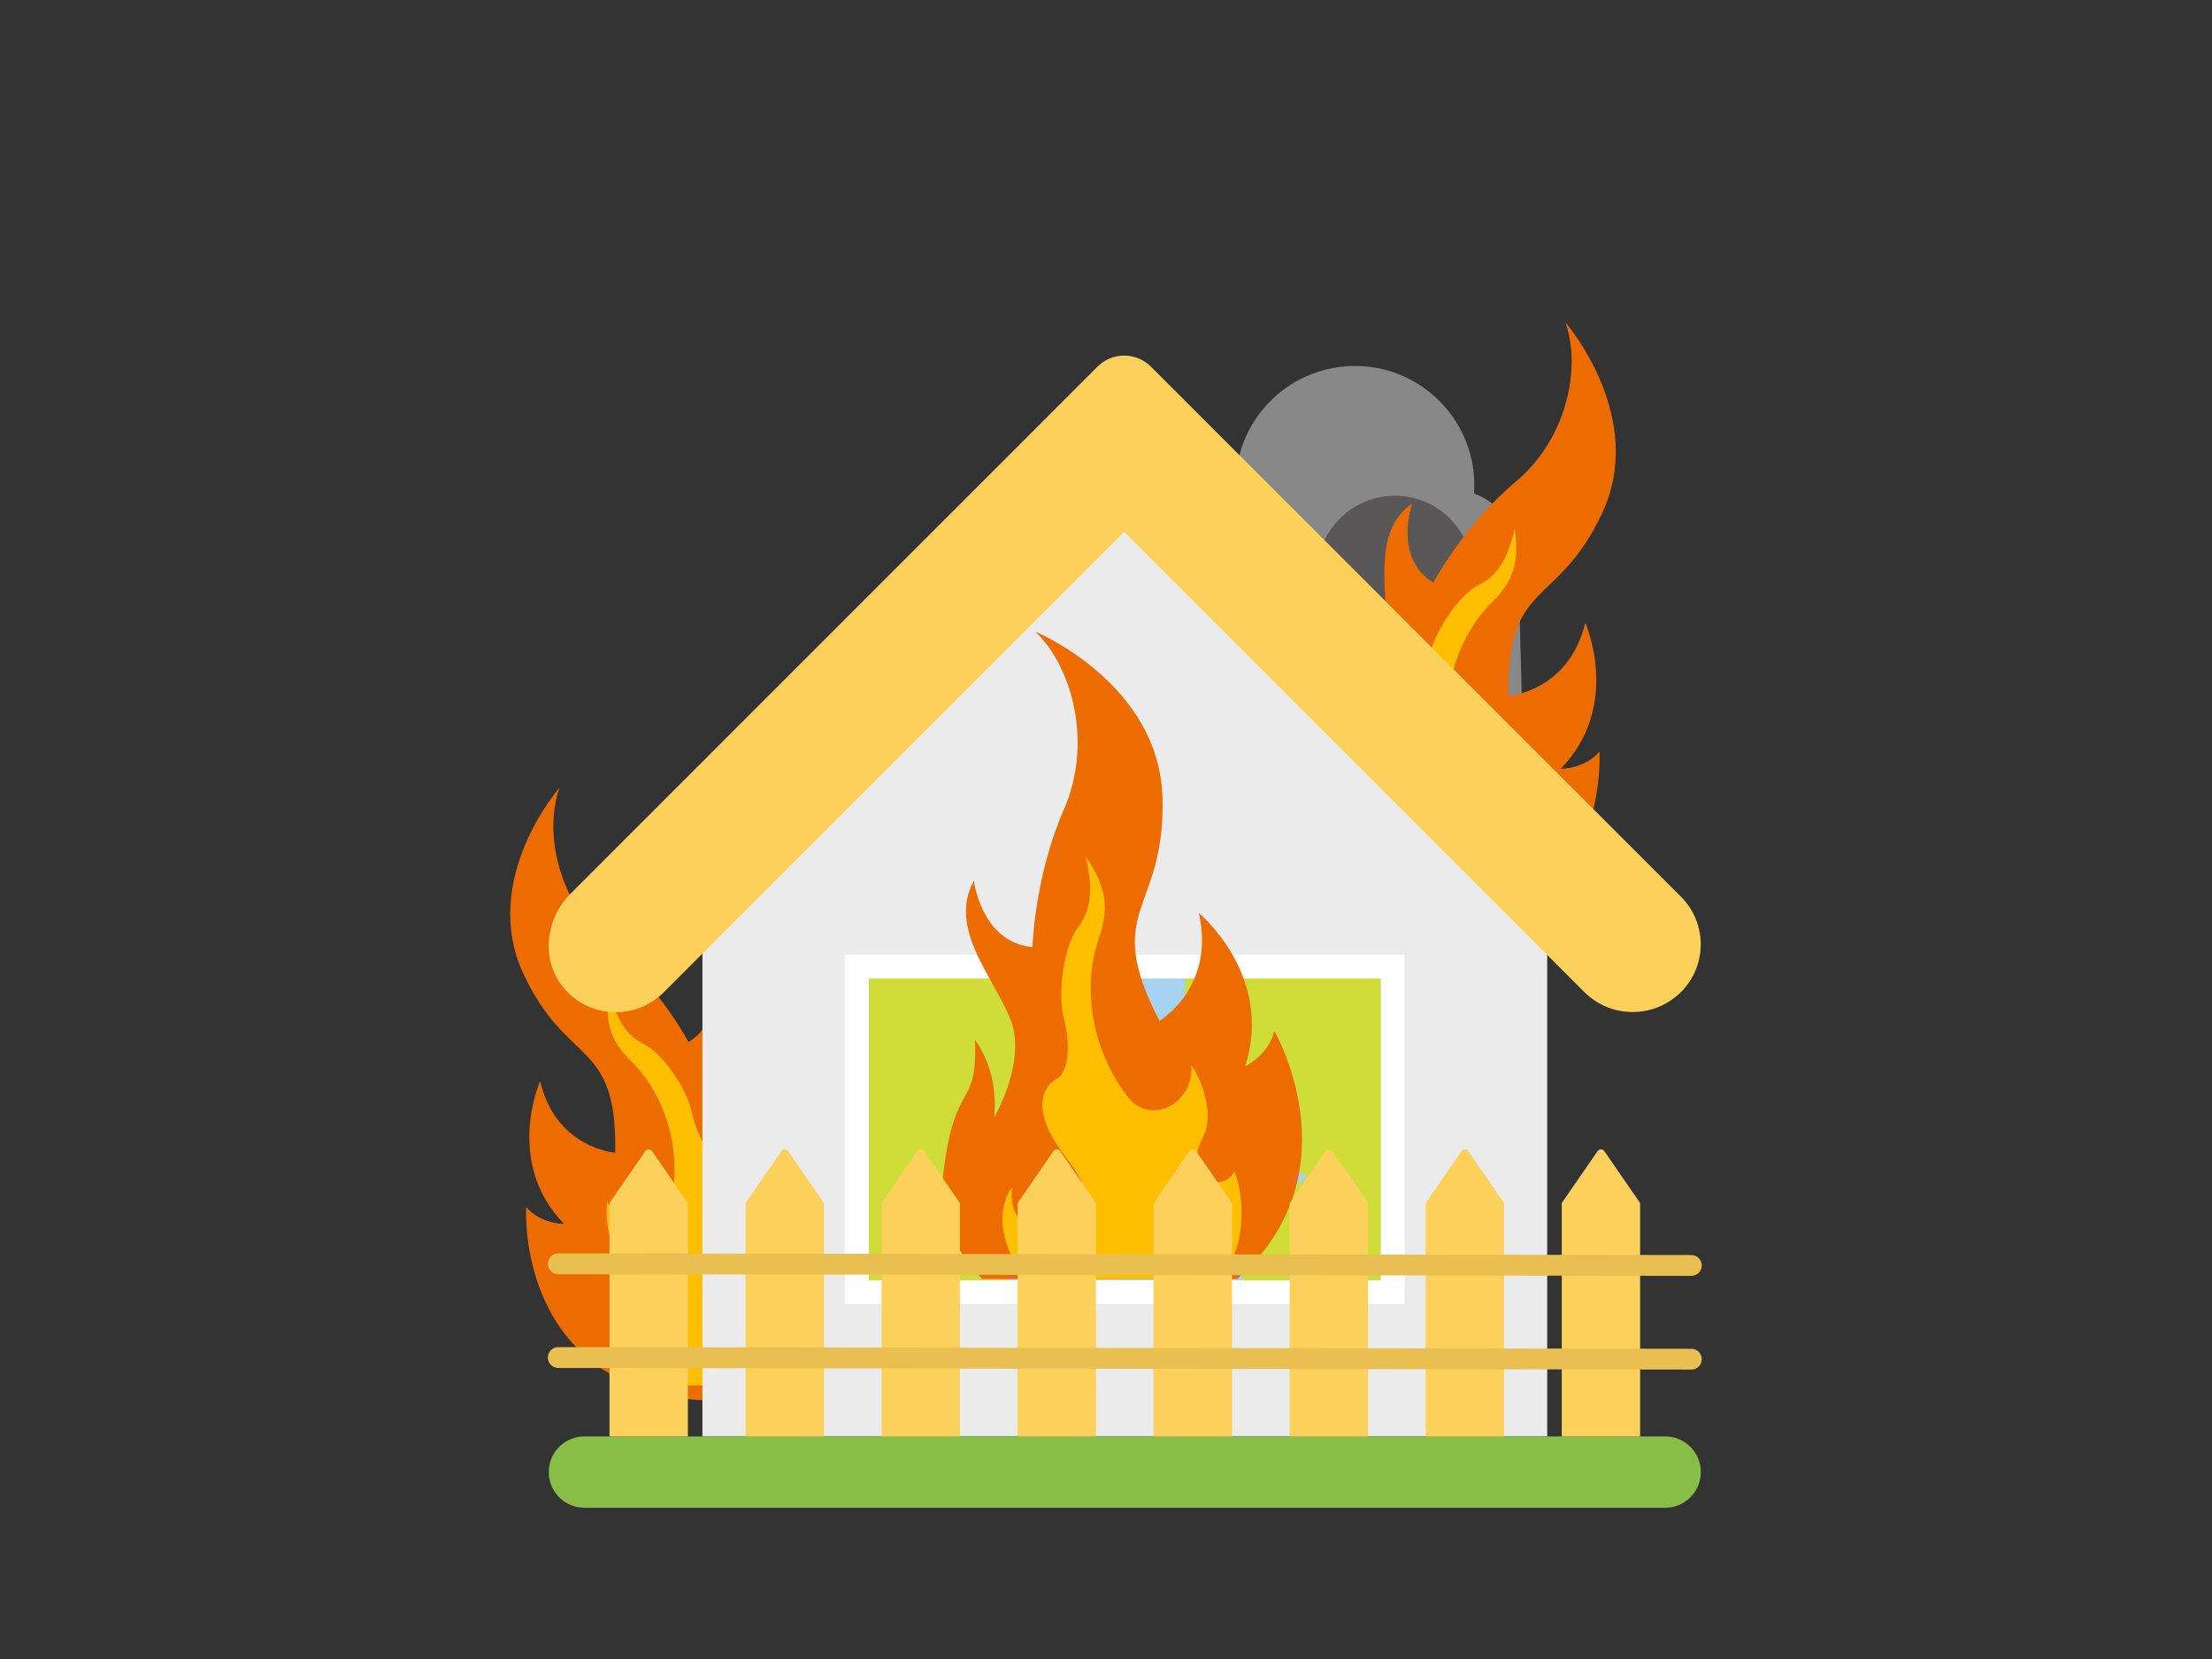 <?xml version="1.0" encoding="UTF-8"?>
<svg id="_レイヤー_2" data-name="レイヤー 2" xmlns="http://www.w3.org/2000/svg" xmlns:xlink="http://www.w3.org/1999/xlink" viewBox="0 0 240 180">
  <rect x="0" y="0" width="240" height="180" fill="#333333" stroke="none"/>
  <defs>
    <style>
      .cls-1 {
        clip-path: url(#clippath);
      }

      .cls-2 {
        fill: none;
      }

      .cls-2, .cls-3, .cls-4, .cls-5, .cls-6, .cls-7, .cls-8, .cls-9, .cls-10, .cls-11, .cls-12, .cls-13, .cls-14 {
        stroke-width: 0px;
      }

      .cls-3 {
        fill: #ffbe00;
        fill-rule: evenodd;
      }

      .cls-4 {
        fill: #595757;
      }

      .cls-5 {
        fill: #888;
      }

      .cls-6 {
        fill: #87be48;
      }

      .cls-7 {
        fill: #3e3a39;
      }

      .cls-8 {
        fill: #d0dd39;
      }

      .cls-9 {
        fill: #a5d3f1;
      }

      .cls-10 {
        fill: #fbd15c;
      }

      .cls-11 {
        fill: #fff;
      }

      .cls-12 {
        fill: #ec6c00;
      }

      .cls-13 {
        fill: #ebebeb;
      }

      .cls-14 {
        fill: #e8bf50;
      }
    </style>
    <clipPath id="clippath">
      <rect class="cls-2" x="101.17" y="64.17" width="43.97" height="74.6"/>
    </clipPath>
  </defs>
  <g id="design">
    <rect class="cls-2" x="0" y="0" width="240" height="180"/>
  </g>
  <g id="design2">
    <g>
      <g>
        <g>
          <path class="cls-5" d="M119.84,56.64c-1.73.05-3.17-1.32-3.21-3.04-.05-1.73,1.32-3.16,3.05-3.21,1.73-.05,3.16,1.32,3.21,3.04.04,1.73-1.32,3.16-3.05,3.21Z"/>
          <path class="cls-5" d="M123.4,46.89c-1.16.03-2.12-.88-2.15-2.04-.03-1.16.88-2.12,2.04-2.15,1.15-.03,2.12.88,2.15,2.04.03,1.15-.88,2.12-2.04,2.15Z"/>
          <path class="cls-5" d="M107.88,64.3c2.73-.07,5.19,1.17,6.76,3.16,1.03-2.94,3.8-5.09,7.11-5.18.57-.01,1.13.03,1.66.14.38-4.77,4.31-8.58,9.2-8.71.51-.01,1.01.01,1.5.08-.02-.26-.04-.52-.05-.79-.19-7.15,5.46-13.1,12.61-13.29,7.15-.19,13.1,5.46,13.29,12.61.01.41,0,.82-.03,1.22,2.2.82,3.94,2.61,4.68,4.86.02,0,.04-.02.05-.03l.47,17.78-42.98,1.62c-2.42.06-4.61-.99-6.08-2.69-1.02,3.34-4.08,5.8-7.76,5.9-4.6.12-8.44-3.51-8.56-8.12-.12-4.61,3.51-8.44,8.12-8.56Z"/>
        </g>
        <g>
          <path class="cls-4" d="M134.92,70.27c.1,3.61,3.1,6.46,6.71,6.37,3.61-.1,6.46-3.1,6.37-6.71-.1-3.61-3.1-6.46-6.71-6.37-3.61.1-6.46,3.1-6.37,6.71Z"/>
          <path class="cls-4" d="M142.91,62.45c-.12-4.66,3.55-8.54,8.21-8.66,4.66-.12,8.54,3.55,8.66,8.21l.25,9.26-16.89.45-.23-9.26Z"/>
          <path class="cls-4" d="M114.25,73.38c.09,3.53,3.03,6.32,6.56,6.22,3.53-.09,6.32-3.03,6.22-6.56-.09-3.53-3.03-6.32-6.56-6.22-3.53.09-6.32,3.03-6.22,6.56Z"/>
          <path class="cls-4" d="M124.47,68.49c-.11-4.11,3.13-7.52,7.24-7.63,4.11-.11,7.52,3.13,7.63,7.24l.17,6.45-14.98.4-.06-6.45Z"/>
          <path class="cls-7" d="M142.27,73.1c-.11-4.11,3.13-7.52,7.24-7.63,4.11-.11,7.52,3.13,7.63,7.24l.17,6.45-14.98.4-.06-6.45Z"/>
          <path class="cls-7" d="M131.27,75.2c-.09-3.24,2.47-5.94,5.71-6.02s5.94,2.47,6.03,5.71l.13,5.09-11.83.31-.05-5.09Z"/>
        </g>
      </g>
      <g>
        <path class="cls-12" d="M60.69,85.48s-8.66,9.92-3.91,20.15c4.74,10.23,10.19,6.98,9.97,19.44,0,0-6.41-.46-8.15-7.76,0,0-3.92,8.79,2.6,15.48,0,0-2.52.04-4.11-1.83,0,0-1.12,17.11,15.59,20.52,16.7,3.42,25.47-13.4,20.01-21.95-5.45-8.55-6.04-4.4-8.89-10.82,0,0-.85,3.62,1.7,7.65,0,0-5.38-3.51-5.72-7.98-.34-4.47,1.54-10.69-2.83-13.71,0,0,2.06,5.71-2.24,8.39,0,0-3.25-6.11-8.72-10.68-5.47-4.57-6.99-12.09-5.29-16.91Z"/>
        <path class="cls-3" d="M81.23,129.71c.17,3.14-1.62,6.1.21,8.27,1.23,1.46,2.63,1.78,3.81,1.42.73-.23,1.36-.72,1.81-1.36.44-.64.71-1.43.71-2.27,0-.83-.26-1.7-.85-2.5,1.47.69,2.67,2.55,2.93,4.55,0,0,1.59,6.03-5.96,10.22-6.14,3.41-11.34,1.99-11.34,1.99-3.17-.69-5.62-5.53-5.82-8.48.16.12.32.21.49.27.58.23,1.2.14,1.68-.17.49-.32.84-.86.88-1.55.05-.86-.41-1.93-1.81-2.95h0c-.31-.23-.6-.52-.84-.87-.26-.36-.48-.78-.66-1.23-.05-.13-.1-.26-.15-.4v-.1s-.02.04-.02.04c-.44-1.33-.59-2.88-.41-4.29.32.84.86,1.49,1.48,1.94.46.33.97.55,1.48.67.52.11,1.06.12,1.56,0,1.19-.26,2.2-1.13,2.47-2.63h0c1.31-7.06-1.78-12.47-4.03-14.75-1.78-1.81-3.49-3.54-2.76-8.15.77,3.39,1.99,5.03,3.74,5.89,2.23,1.1,4.69,5.03,5.18,7.21.7,3.16,1.88,4.66,3,5.15,0,0,3.01-.34,3.24,4.06Z"/>
      </g>
      <g>
        <path class="cls-12" d="M169.85,34.99s8.86,10.15,4.01,20.62c-4.85,10.47-10.43,7.14-10.21,19.9,0,0,6.56-.47,8.35-7.95,0,0,4.01,8.99-2.66,15.85,0,0,2.58.04,4.2-1.87,0,0,1.15,17.51-15.95,21-17.09,3.5-26.06-13.71-20.48-22.47,5.58-8.75,6.18-4.5,9.1-11.07,0,0,.87,3.71-1.74,7.83,0,0,5.51-3.59,5.85-8.16.35-4.57-1.57-10.95,2.9-14.04,0,0-2.11,5.84,2.29,8.59,0,0,3.33-6.26,8.92-10.93,5.6-4.68,7.15-12.38,5.42-17.3Z"/>
        <path class="cls-3" d="M148.83,80.26c-.17,3.21,1.66,6.24-.21,8.47-1.26,1.5-2.69,1.83-3.9,1.45-.75-.23-1.39-.73-1.85-1.4-.45-.65-.72-1.47-.72-2.33s.26-1.74.87-2.56c-1.51.71-2.73,2.61-3,4.65,0,0-1.63,6.17,6.1,10.46,6.28,3.49,11.61,2.03,11.61,2.03,3.24-.71,5.75-5.66,5.96-8.68-.16.12-.33.21-.5.28-.6.23-1.23.14-1.72-.18-.5-.32-.86-.88-.9-1.58-.05-.88.42-1.98,1.85-3.02h0c.32-.23.61-.54.87-.89.26-.37.49-.8.68-1.26.05-.13.1-.27.15-.41v-.11s.02.05.02.05c.45-1.36.6-2.95.42-4.39-.33.86-.88,1.53-1.52,1.99-.47.34-.99.56-1.52.68-.54.12-1.08.12-1.6,0-1.22-.26-2.24-1.15-2.53-2.69h0c-1.34-7.23,1.83-12.76,4.12-15.09,1.82-1.85,3.57-3.63,2.83-8.34-.78,3.47-2.04,5.15-3.83,6.03-2.28,1.13-4.8,5.15-5.3,7.38-.72,3.23-1.93,4.77-3.07,5.27,0,0-3.08-.35-3.32,4.16Z"/>
      </g>
      <polygon class="cls-13" points="122.04 55.29 76.21 84.93 76.21 155.85 76.21 155.85 167.87 155.85 167.87 84.93 122.04 55.29"/>
      <path class="cls-10" d="M182.4,97.31l-57.53-57.53c-1.6-1.6-4.19-1.6-5.79,0l-57.18,57.19c-2.72,2.72-3.24,7.16-.81,10.14,2.8,3.43,7.87,3.61,10.92.56l49.96-49.96,49.92,49.92c2.88,2.88,7.54,2.9,10.45.05h0c2.9-2.85,2.92-7.51.05-10.38Z"/>
      <rect class="cls-11" x="91.67" y="103.57" width="60.74" height="37.93"/>
      <rect class="cls-9" x="105.68" y="94.77" width="32.73" height="55.53" transform="translate(244.57 .49) rotate(90)"/>
      <path class="cls-8" d="M128.63,106.17s-1.99,13.34,13.29,21.54c0,0-5.09,2.75-7.2,11.19h15.08v-32.73h-21.17Z"/>
      <path class="cls-8" d="M115.45,106.17s1.99,13.34-13.29,21.54c0,0,5.09,2.75,7.2,11.19h-15.08v-32.73h21.17Z"/>
      <g class="cls-1">
        <g>
          <path class="cls-12" d="M112.35,68.54s13.46,5.58,13.78,18.05c.33,12.47-6.67,11.92-.33,24.17,0,0,6.12-3.61,4.27-11.7,0,0,8.2,6.78,5.03,16.63,0,0,2.52-1.2,3.17-3.83,0,0,9.52,16.41-5.36,28-14.88,11.6-31.83-.77-30.63-11.92,1.2-11.16,3.83-7.33,3.5-15.1,0,0,2.63,3.17,2.08,8.42,0,0,3.61-6.13,1.75-10.72-1.86-4.59-6.78-9.85-3.94-14.99,0,0,.77,6.67,6.35,7.22,0,0,.22-7.66,3.39-14.88,3.17-7.22.98-15.42-3.06-19.36Z"/>
          <path class="cls-3" d="M113.73,122.48c1.38,3.2,4.6,5.25,3.86,8.3-.5,2.06-1.73,3.06-3.08,3.28-.83.13-1.7-.04-2.46-.46-.75-.41-1.4-1.07-1.82-1.9-.41-.82-.58-1.81-.39-2.89-1.12,1.41-1.39,3.84-.67,5.95,0,0,1.39,6.76,10.94,7.2,7.76.36,12.22-3.6,12.22-3.6,2.8-2.25,2.85-8.25,1.6-11.27-.1.2-.22.37-.35.51-.47.51-1.12.73-1.75.65-.64-.07-1.26-.44-1.63-1.1-.47-.83-.54-2.12.35-3.81h0c.2-.38.33-.82.41-1.28.08-.49.09-1.01.05-1.54-.01-.16-.03-.31-.05-.47l-.04-.11.03.04c-.22-1.54-.83-3.15-1.7-4.46.09.99-.11,1.9-.51,2.66-.29.55-.69,1.02-1.14,1.39-.46.37-.99.64-1.54.78-1.31.33-2.73-.04-3.74-1.39h0c-4.77-6.36-4.36-13.24-3.26-16.6.87-2.66,1.71-5.23-1.27-9.43.91,3.74.5,5.96-.81,7.68-1.67,2.19-2.18,7.29-1.59,9.69.86,3.48.43,5.55-.44,6.58,0,0-3.15,1.14-1.22,5.62Z"/>
        </g>
      </g>
      <g>
        <path class="cls-6" d="M180.67,155.85H63.41c-2.14,0-3.87,1.73-3.87,3.87s1.73,3.87,3.87,3.87h117.26c2.14,0,3.87-1.73,3.87-3.87s-1.73-3.87-3.87-3.87Z"/>
        <g>
          <g>
            <path class="cls-10" d="M70.75,124.9c-.18-.26-.56-.26-.74,0l-3.88,5.63v25.32h8.5v-25.32l-3.88-5.63Z"/>
            <path class="cls-10" d="M85.51,124.9c-.18-.26-.56-.26-.74,0l-3.88,5.63v25.32h8.5v-25.32l-3.88-5.63Z"/>
            <path class="cls-10" d="M100.27,124.9c-.18-.26-.56-.26-.74,0l-3.88,5.63v25.32h8.5v-25.32l-3.88-5.63Z"/>
            <path class="cls-10" d="M115.03,124.9c-.18-.26-.56-.26-.74,0l-3.88,5.63v25.32h8.5v-25.32l-3.88-5.63Z"/>
            <path class="cls-10" d="M129.79,124.9c-.18-.26-.56-.26-.74,0l-3.88,5.63v25.32h8.5v-25.32l-3.88-5.63Z"/>
            <path class="cls-10" d="M144.55,124.9c-.18-.26-.56-.26-.74,0l-3.88,5.63v25.32h8.5v-25.32l-3.88-5.63Z"/>
            <path class="cls-10" d="M159.31,124.9c-.18-.26-.56-.26-.74,0l-3.88,5.63v25.32h8.5v-25.32l-3.88-5.63Z"/>
            <path class="cls-10" d="M174.07,124.9c-.18-.26-.56-.26-.74,0l-3.88,5.63v25.32h8.5v-25.32l-3.88-5.63Z"/>
          </g>
          <g>
            <path class="cls-14" d="M183.51,146.34l-122.94-.18c-.62,0-1.13.5-1.13,1.13,0,.62.5,1.13,1.13,1.13l122.94.18c.62,0,1.13-.5,1.13-1.13,0-.62-.5-1.13-1.13-1.13Z"/>
            <path class="cls-14" d="M183.51,136.17l-122.94-.18c-.62,0-1.13.5-1.13,1.13,0,.62.5,1.13,1.13,1.13l122.94.18c.62,0,1.13-.5,1.13-1.13,0-.62-.5-1.13-1.13-1.13Z"/>
          </g>
        </g>
      </g>
    </g>
  </g>
</svg>